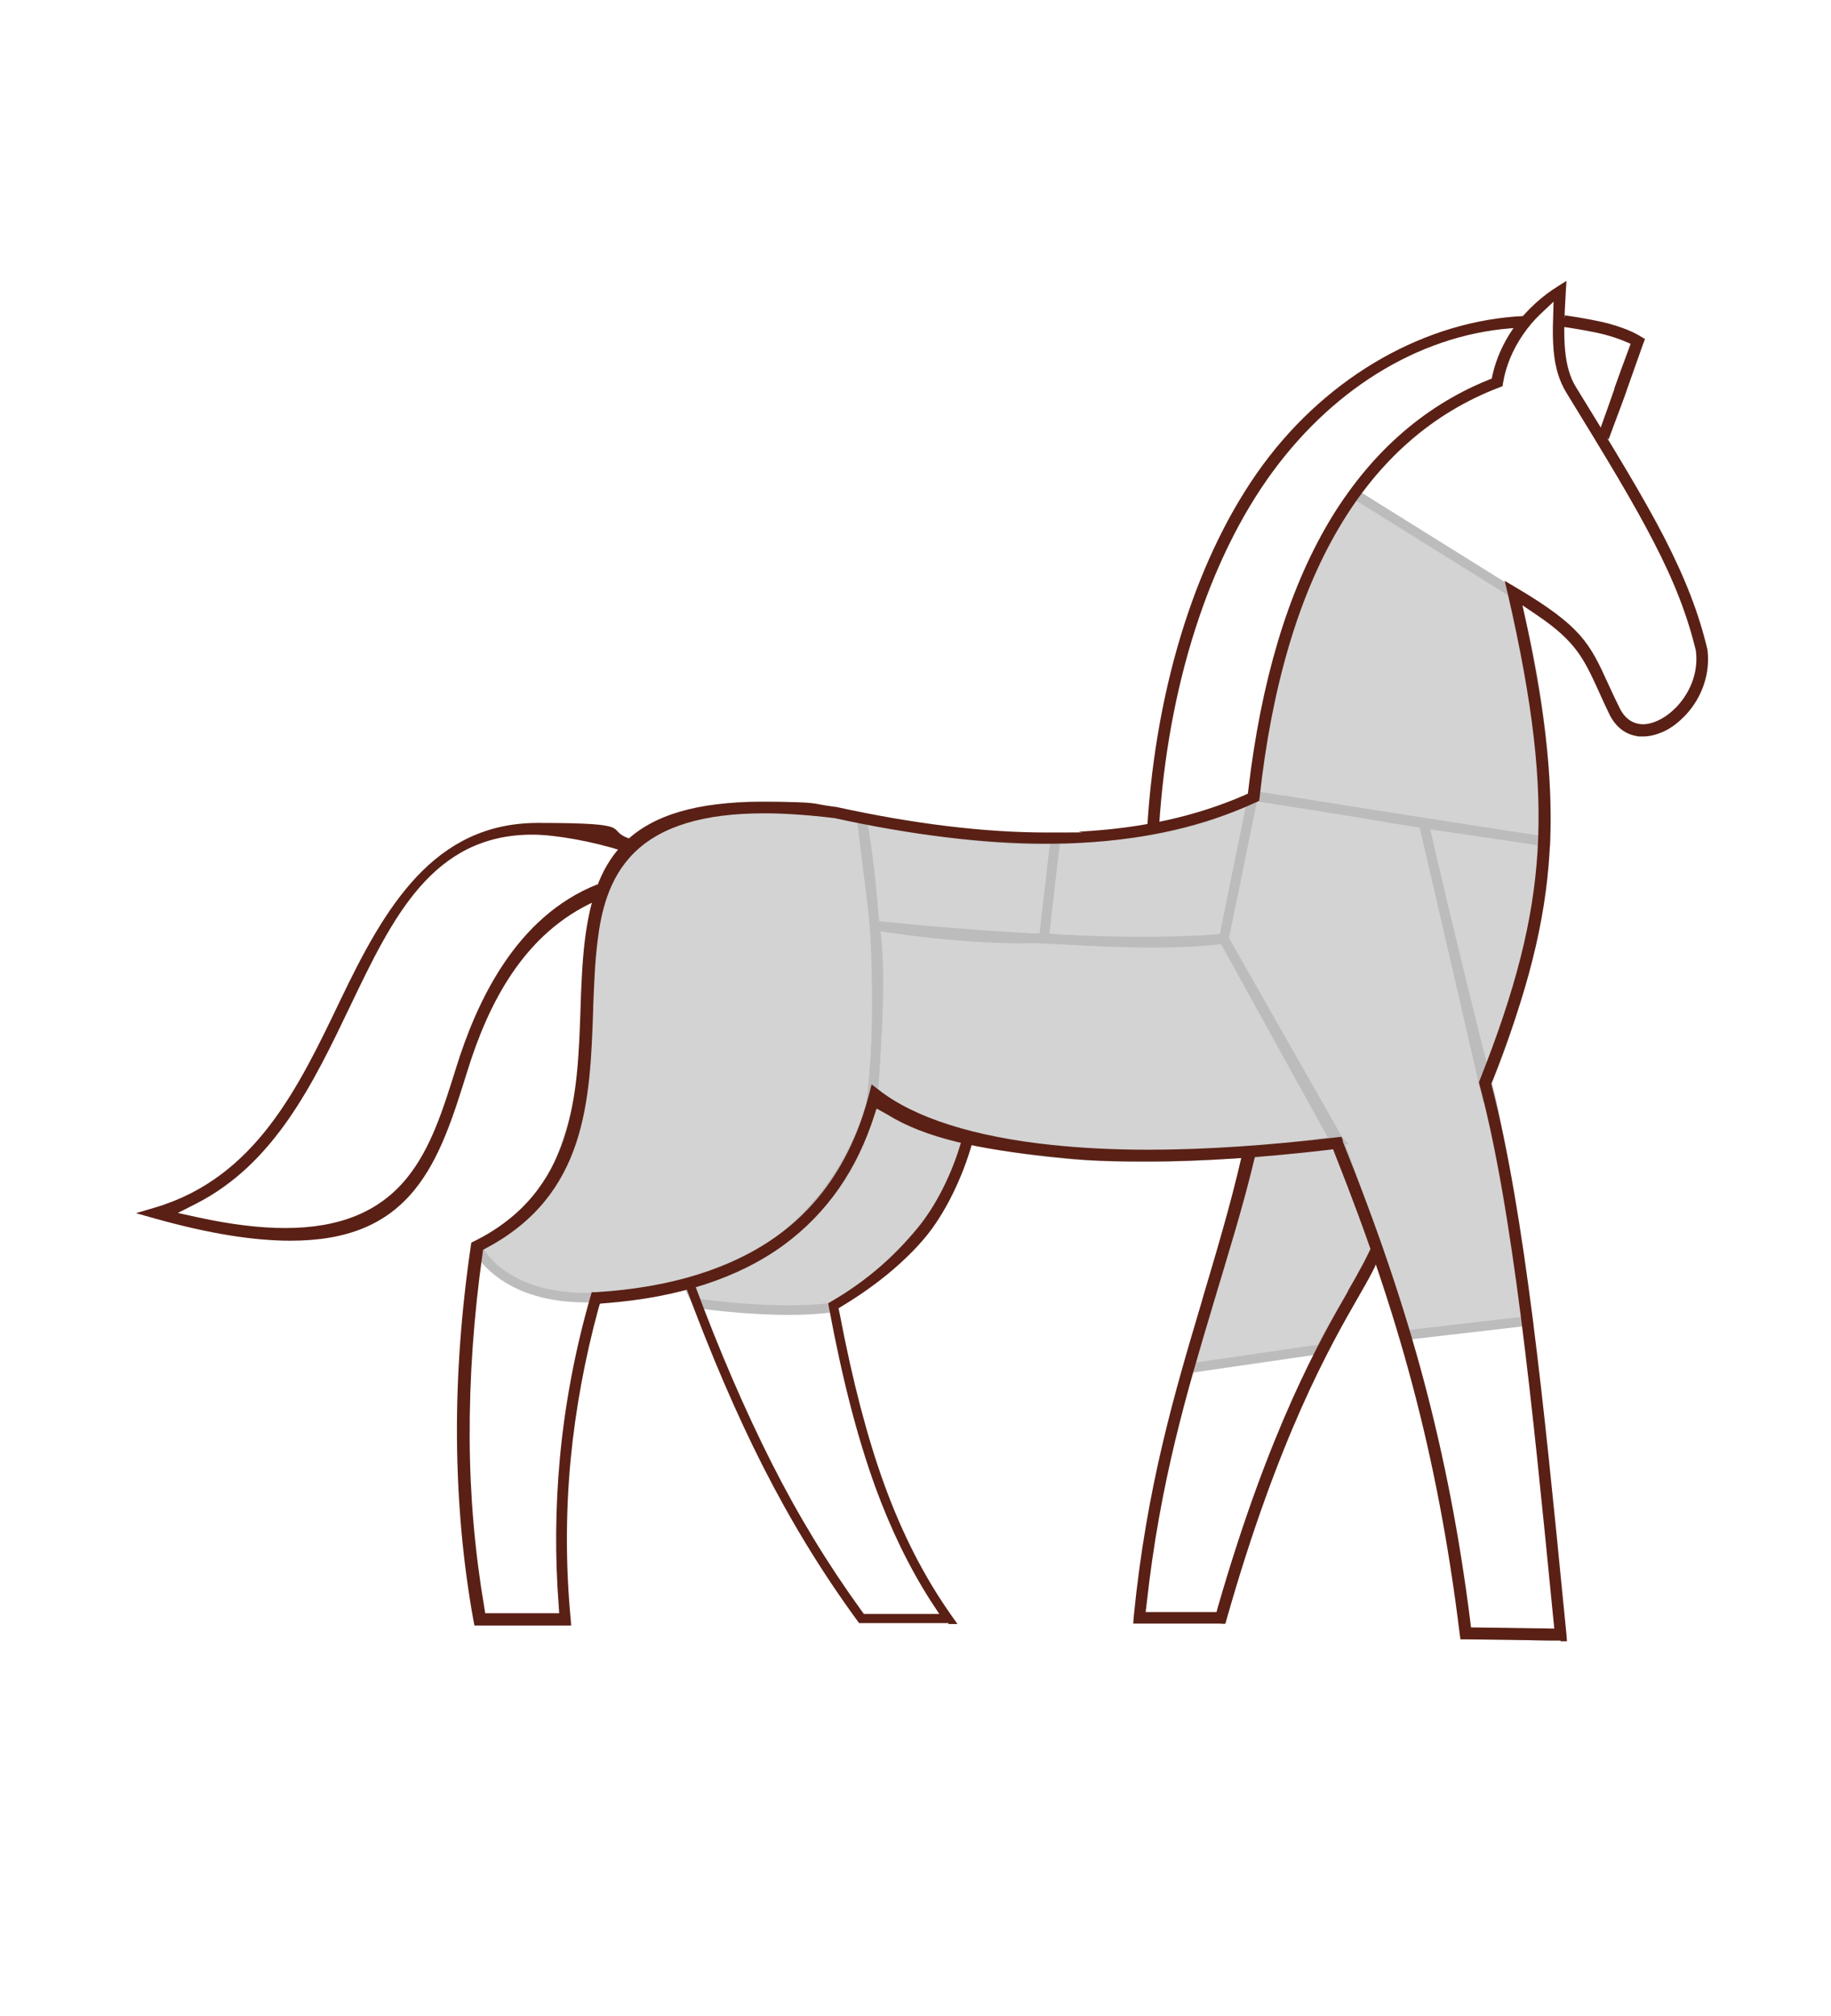 <?xml version="1.0" encoding="UTF-8"?>
<svg id="Livello_1" data-name="Livello 1" xmlns="http://www.w3.org/2000/svg" version="1.1" viewBox="0 0 764.9 841.9">
  <defs>
    <style>
      .cls-1 {
        fill: #5a2015;
      }

      .cls-1, .cls-2 {
        fill-rule: evenodd;
        stroke-width: 0px;
      }

      .cls-2 {
        fill: #d3d3d3;
      }

      .cls-3 {
        fill: none;
        stroke: #bdbcbc;
        stroke-miterlimit: 10;
        stroke-width: 4px;
      }
    </style>
  </defs>
  <g id="c7">
    <path id="_7-1" data-name=" 7-1" class="cls-2" d="M291.5,544.4s32.8,4.8,55.2,1.8c0,0,14.9-8,32-23.9,13.9-12.9,23.1-36.3,25.8-47.9,0,0-14.1-3.4-22.2-7-7.8-3.5-17.5-9.7-17.5-9.7,0,0-17,62.6-78.2,76.9l4.8,9.8h.1Z"/>
    <path id="_7" data-name=" 7" class="cls-2" d="M199.2,520.8s10,22.6,49.3,21.1c0,0,103.5,0,116.2-85.8,0,0,5.8-55.1-4.7-114.6,0,0-70.4-18.5-100.8,16.7,0,0-13.4,4.7-14.5,78.4,0,0-1.5,39.6-20.4,65.8,0,0-15.1,13.1-25,18.3h-.1Z"/>
  </g>
  <g id="c6">
    <path id="_6" data-name=" 6" class="cls-2" d="M365.5,386.6s92.8,10.1,145.6,5.4l46.7,84.6s-129.2,23.8-193.6-18.2c0,0,5.2-47.1,1.3-71.8h0Z"/>
  </g>
  <g id="c5">
    <path id="_5" data-name=" 5" class="cls-2" d="M365.5,386.6s41.9,6.9,70.6,5.1l4.8-41.4s-26.5,2.8-81-8.8l5.6,45.1h0Z"/>
  </g>
  <g id="c4">
    <path id="_4" data-name=" 4" class="cls-2" d="M440.9,350.4l-4.8,41.4s48.9,4.2,75.1.3l12.2-59.7h0s-21.2,16.3-82.5,18.1h0Z"/>
  </g>
  <g id="c3">
    <path id="_3" data-name=" 3" class="cls-2" d="M541.5,335.1l53.3,8.9s11.1,48.1,26.1,107.6c0,0,4.4,9.8,17.5,100.1l-51,5.9s-19.6-59.3-28.2-81.2l-47.9-84.3,12.2-59.7,18.1,2.8h0Z"/>
    <path id="_3-1" data-name=" 3-1" class="cls-2" d="M559.1,476.3s9.5,26.1,16.6,45.1c0,0-20.5,35-24,42.1l-55.2,8s21.9-71.1,25-89.5l37.7-5.6h0Z"/>
  </g>
  <g id="c2">
    <path id="_2" data-name=" 2" class="cls-2" d="M594.8,344l50.8,7.4s-4.6,55.9-25.4,102.8l-25.4-110.2h0Z"/>
  </g>
  <g id="c1">
    <path id="_1" data-name=" 1" class="cls-2" d="M632.4,247.8l-66.7-41.6s-29,30.7-42.2,126.2l122.2,19.1s2.6-45.5-13.2-103.6h0Z"/>
  </g>
  <g id="BASE">
    <g id="LINEE">
      <path class="cls-3" d="M365.5,386.6s92.8,10.1,145.6,5.4l46.7,84.6s-129.2,23.8-193.6-18.2c0,0,5.2-47.1,1.3-71.8h0Z"/>
      <path class="cls-3" d="M559.1,476.3s9.5,26.1,16.6,45.1c0,0-20.5,35-24,42.1l-55.2,8s21.9-71.1,25-89.5l37.7-5.6h0Z"/>
      <path class="cls-3" d="M291.5,544.4s32.8,4.8,55.2,1.8c0,0,14.9-8,32-23.9,13.9-12.9,23.1-36.3,25.8-47.9,0,0-14.1-3.4-22.2-7-7.8-3.5-17.5-9.7-17.5-9.7,0,0-13,62.9-77.6,78.3l4.1,8.4h.2Z"/>
      <path class="cls-3" d="M594.8,344l50.8,7.4s-4.6,55.9-25.4,102.8l-25.4-110.2h0Z"/>
      <path class="cls-3" d="M541.5,335.1l53.3,8.9s11.1,48.1,26.1,107.6c0,0,4.4,9.8,17.5,100.1l-51,5.9s-19.6-59.3-28.2-81.2l-47.9-84.3,12.2-59.7,18.1,2.8h0Z"/>
      <path class="cls-3" d="M199.2,520.8s10,22.6,49.3,21.1c0,0,102.2-.9,116.2-85.8,0,0,5.8-55.1-4.7-114.6,0,0-70.4-18.5-100.8,16.7,0,0-13.4,4.7-14.5,78.4,0,0-1.5,39.6-20.4,65.8,0,0-15.1,13.1-25,18.3h-.1Z"/>
      <path class="cls-3" d="M365.5,386.6s41.9,6.9,70.6,5.1l4.8-41.4s-26.5,2.8-81-8.8l5.6,45.1h0Z"/>
      <path class="cls-3" d="M440.9,350.4l-4.8,41.4s48.9,4.2,75.1.3l12.2-59.7h0s-21.2,16.3-82.5,18.1h0Z"/>
      <path id="_1-2" data-name=" 1-2" class="cls-3" d="M632.4,247.8l-66.7-41.6s-29,30.7-42.2,126.2l122.2,19.1s2.6-45.5-13.2-103.6h0Z"/>
    </g>
    <g id="CONTORNO">
      <path class="cls-1" d="M121.5,518.2c-15.8,0-34.3-3-56.5-9.2l-8.2-2.3,8.1-2.4c41.9-12.5,59.8-50.1,77.2-86.4,18.7-39.1,39.1-74.2,82.6-74.2s26.7,2.9,39,6.8l-4.1,4.8c-11.7-3.8-27.6-6.7-37.2-6.7-41.8,0-58.4,34.7-76,71.4-15.5,32.4-31.6,66-64.6,82.8l-7.5,3.8,8.2,1.8c13.7,3,26,4.5,36.6,4.5,22.8,0,39.4-6.8,50.8-20.8,10.2-12.5,15.2-28.8,20.6-46,8.5-27.4,24.8-63.2,59.2-76.8l-.6,6.9c-30.4,13.5-45.2,43.2-53.9,71.3-5.8,18.6-11.3,36.2-21.9,49.3-11.8,14.6-28.3,21.4-52,21.4h.2Z"/>
      <path class="cls-1" d="M396.3,677.9c-5.8,0-11,0-15.9,0h-4c-3.7,0-7.1,0-10.5,0h-7l-.6-.8c-15-20.5-27.9-41.7-39.6-64.7-10.8-21.3-21.7-46.5-32.1-74.7l3.6-1.3c10.4,28.1,21.3,53.1,32,74.3,11.2,22.2,23.5,42.4,37.6,61.9l1.1,1.5h5c4.5,0,9.4,0,14.1,0h12.4l-3.5-5.3c-9.2-14.4-16.8-30.1-23.3-47.9-7.5-20.8-13.7-44.7-19.4-75.3l-.2-1.3,1.2-.7c15.3-8.8,27-19.6,36.1-30.7,7.4-8.9,14.4-22.4,18.4-36.6l4.5.9c-4.1,14.8-11.5,29.6-19.2,39-8.8,10.6-20.4,20.3-34.6,28.9l-2.1,1.3.5,2.4c5.4,28.3,11.5,51.5,18.5,70.9,7.7,21.2,17,39.3,28.5,55.5l2.2,3.1h-3.8v-.3Z"/>
      <path class="cls-1" d="M510,678.1h-36.6l.2-2.7c5.4-54.7,17.2-94,28.5-132l.2-.8c5.6-18.9,11.5-38.4,16.3-59.2l5.8-.9c-5,21.3-11.8,42.8-17.4,61.6l-.2.7c-10.9,36.4-22.2,74-27.8,125.2l-.4,3.3h29.6l.6-2.2c21.6-74.8,42.8-111.8,54.3-131.7v-.2c4.2-7.2,9.1-16.2,10.5-20.2l2.9,4.8c-1.5,4.7-4.6,10.2-9.1,18-11.6,20.2-33.2,57.9-55,134.6l-.5,1.8h-1.9Z"/>
      <path class="cls-1" d="M553.4,224.6c-2.5,6.5-5,13.1-7.5,19.6"/>
      <path class="cls-1" d="M618.9,277.7"/>
      <path class="cls-1" d="M652,685.2h-5.4c-3.5,0-7.4-.2-11.2-.2-10.7-.2-23-.3-23.1-.3h-2.2l-.3-2.2c-4.6-37.4-11.1-71.6-19.9-104.6-8.1-30.4-18.3-60.8-32.2-95.8l-.8-2.1-2.3.3c-27.3,3.2-52.6,4.8-75.2,4.8s-28.4-.7-40.9-2c-29.4-3.1-51.7-7.6-67.8-17.6l-4.5-2.5-.7,2.1c-7.3,23.3-20.1,41.7-38.1,54.9-18.9,13.8-44.1,22-74.7,24.3l-2.1.2-.6,2c-5.7,21-9.6,42.2-11.6,63-2.1,22.1-2.1,44.6,0,66.7l.2,2.7h-40.4l-.4-2c-4.4-24.3-6.7-49.9-6.9-76.1-.2-26.2,1.8-53.3,5.8-80.5l.2-1.3,1.2-.6c41.8-20.7,43.2-61.1,44.4-96.7.3-9.7.7-19.7,1.8-28.8,2.4-19.6,7.6-32.3,17-41.4,11.6-11.2,30.1-16.6,56.5-16.6s19.8.7,31.2,2.1h.2c32.4,7.1,62,10.7,87.9,10.7s9.8-.1,14.5-.4c25.5-1.4,47.8-6.3,68.1-15.1l1.6-.7.2-1.7c5.3-45.2,16.5-82.7,33.3-111.2s39.3-48.7,66.9-59.9l1.5-.6.3-1.5c1.5-6.7,4.4-13.2,8.5-19.2,6-8.6,13.2-14.3,18.3-17.5l4.1-2.6-.3,4.8c-.6,10-.9,17.6-.3,23.9.6,6.7,2.1,11.8,4.7,15.9,16.7,27.1,28.1,45.9,36.6,62.3,9.1,17.7,14.7,32.3,18.2,47.2h0c1.2,9.6-2.1,19.6-8.9,27-3,3.2-6.3,5.8-9.8,7.3-2.8,1.2-5.5,1.9-8.2,1.9s-1.9,0-2.8-.2c-4.6-.8-8.3-3.6-10.9-8.3h0c-1.7-3.5-3.1-6.5-4.3-9.2l-.8-1.8c-6-13-9.3-20.2-25.4-31.1l-6.2-4.2,1.6,7.3c8.4,39.3,11.4,69,9.7,96.2-1.8,29-9,57.5-23.9,95.4l-.4.9.2,1c13.7,52.2,22,135.5,29.9,216.1l1.3,13.1.2,2.7h-2.7v-.3ZM560.8,476.4c14.8,36.8,25.6,68.7,34,100.2,8.5,32,14.9,64.8,19.4,100.5l.3,2.6,34.8.5-1-10.1c-8-81.3-16.3-165.4-30.3-217.3l-.2-.8.3-.7c15.2-38.3,22.4-66.9,24.2-95.6,1.8-29.7-1.9-61.9-12.4-107.6l-1.3-5.5,4.9,2.9c27.3,16.2,30.6,23.2,38.4,40.3,1.6,3.6,3.3,7.1,5,10.5h0c1.8,3.4,4.4,5.4,7.5,6,.6.1,1.3.2,1.9.2,2,0,4-.5,6.2-1.5,2.9-1.3,5.8-3.5,8.3-6.2,5.8-6.4,8.6-14.6,7.7-22.5v-.3h0c-3.5-14.6-8.9-28.8-17.8-45.9-8.4-16.3-19.3-34.3-36.3-62-3-4.9-4.8-10.6-5.4-18-.3-3.7-.4-7.9-.2-12.8l.2-7.3-5.3,5c-2.8,2.6-5.3,5.6-7.5,8.8-4.3,6.3-7.1,13-8.3,20.1l-.2,1.4-1.3.5c-27.9,10.6-50.5,30.4-67.2,58.9-16.9,28.7-28,66.5-33,112.4l-.2,1.4-1.3.6c-21.6,9.9-45.4,15.4-72.7,16.9-4.8.3-9.8.4-14.9.4-26.2,0-56-3.6-88.5-10.7h0c-10.8-1.3-20.6-2-29.4-2-25.2,0-43,5.4-54.2,16.4-11,10.8-14,25.5-15.4,37.2-1.1,8.8-1.4,17.8-1.8,27.3v1c-1.3,38-2.7,77.4-44.7,99.7l-1.3.7-.2,1.5c-3.7,26.1-5.5,52-5.4,77,.1,24.1,2.2,47.9,6.1,70.8l.4,2.5h30.9l-.2-3.2c-1.6-20.4-1.4-41.2.5-61.7,2.1-22.6,6.4-45.3,12.8-67.5l.5-1.7h1.7c31.4-1.9,57-9.9,76-23.7,18.9-13.7,31.7-33.7,38.3-59.5l.9-3.6,3,2.3c14.9,11.7,39.9,19.6,72.3,23,12.3,1.3,25.9,2,40.3,2,23.6,0,50.1-1.8,78.9-5.2l1.8-.2.7,1.8-.3-.2Z"/>
      <path class="cls-1" d="M479.3,344.9c3.8-59.7,21.1-113.8,48.3-150.8,27.7-37.6,68.5-60.2,108.8-62.1l-1.9,4.9c-38.8,1.9-76.2,23.8-102.9,60.2-26.6,36.3-43.7,89.4-47.4,148.2l-4.9-.3h0Z"/>
      <path class="cls-1" d="M668,180.5c1.8-4.9,4-11.2,6.4-18v-.3c1.8-5,3.8-10.6,5.8-15.9l1-2.7-2.6-1.1c-2.2-.9-4.7-1.8-7.7-2.6-4.7-1.3-11.4-2.4-17.9-3.4l.7-4.8c6.8,1,13.7,2.2,18.5,3.5,5.7,1.6,10.2,3.4,13.3,5.4l1.7,1-.7,1.8c-1.8,5.1-4.2,11.8-6.7,18.9l-.6,1.8c-1.2,3.4-2.8,7.6-4.3,11.6-1,2.7-2,5.4-2.9,7.8l-3.8-3h-.2Z"/>
    </g>
  </g>
</svg>